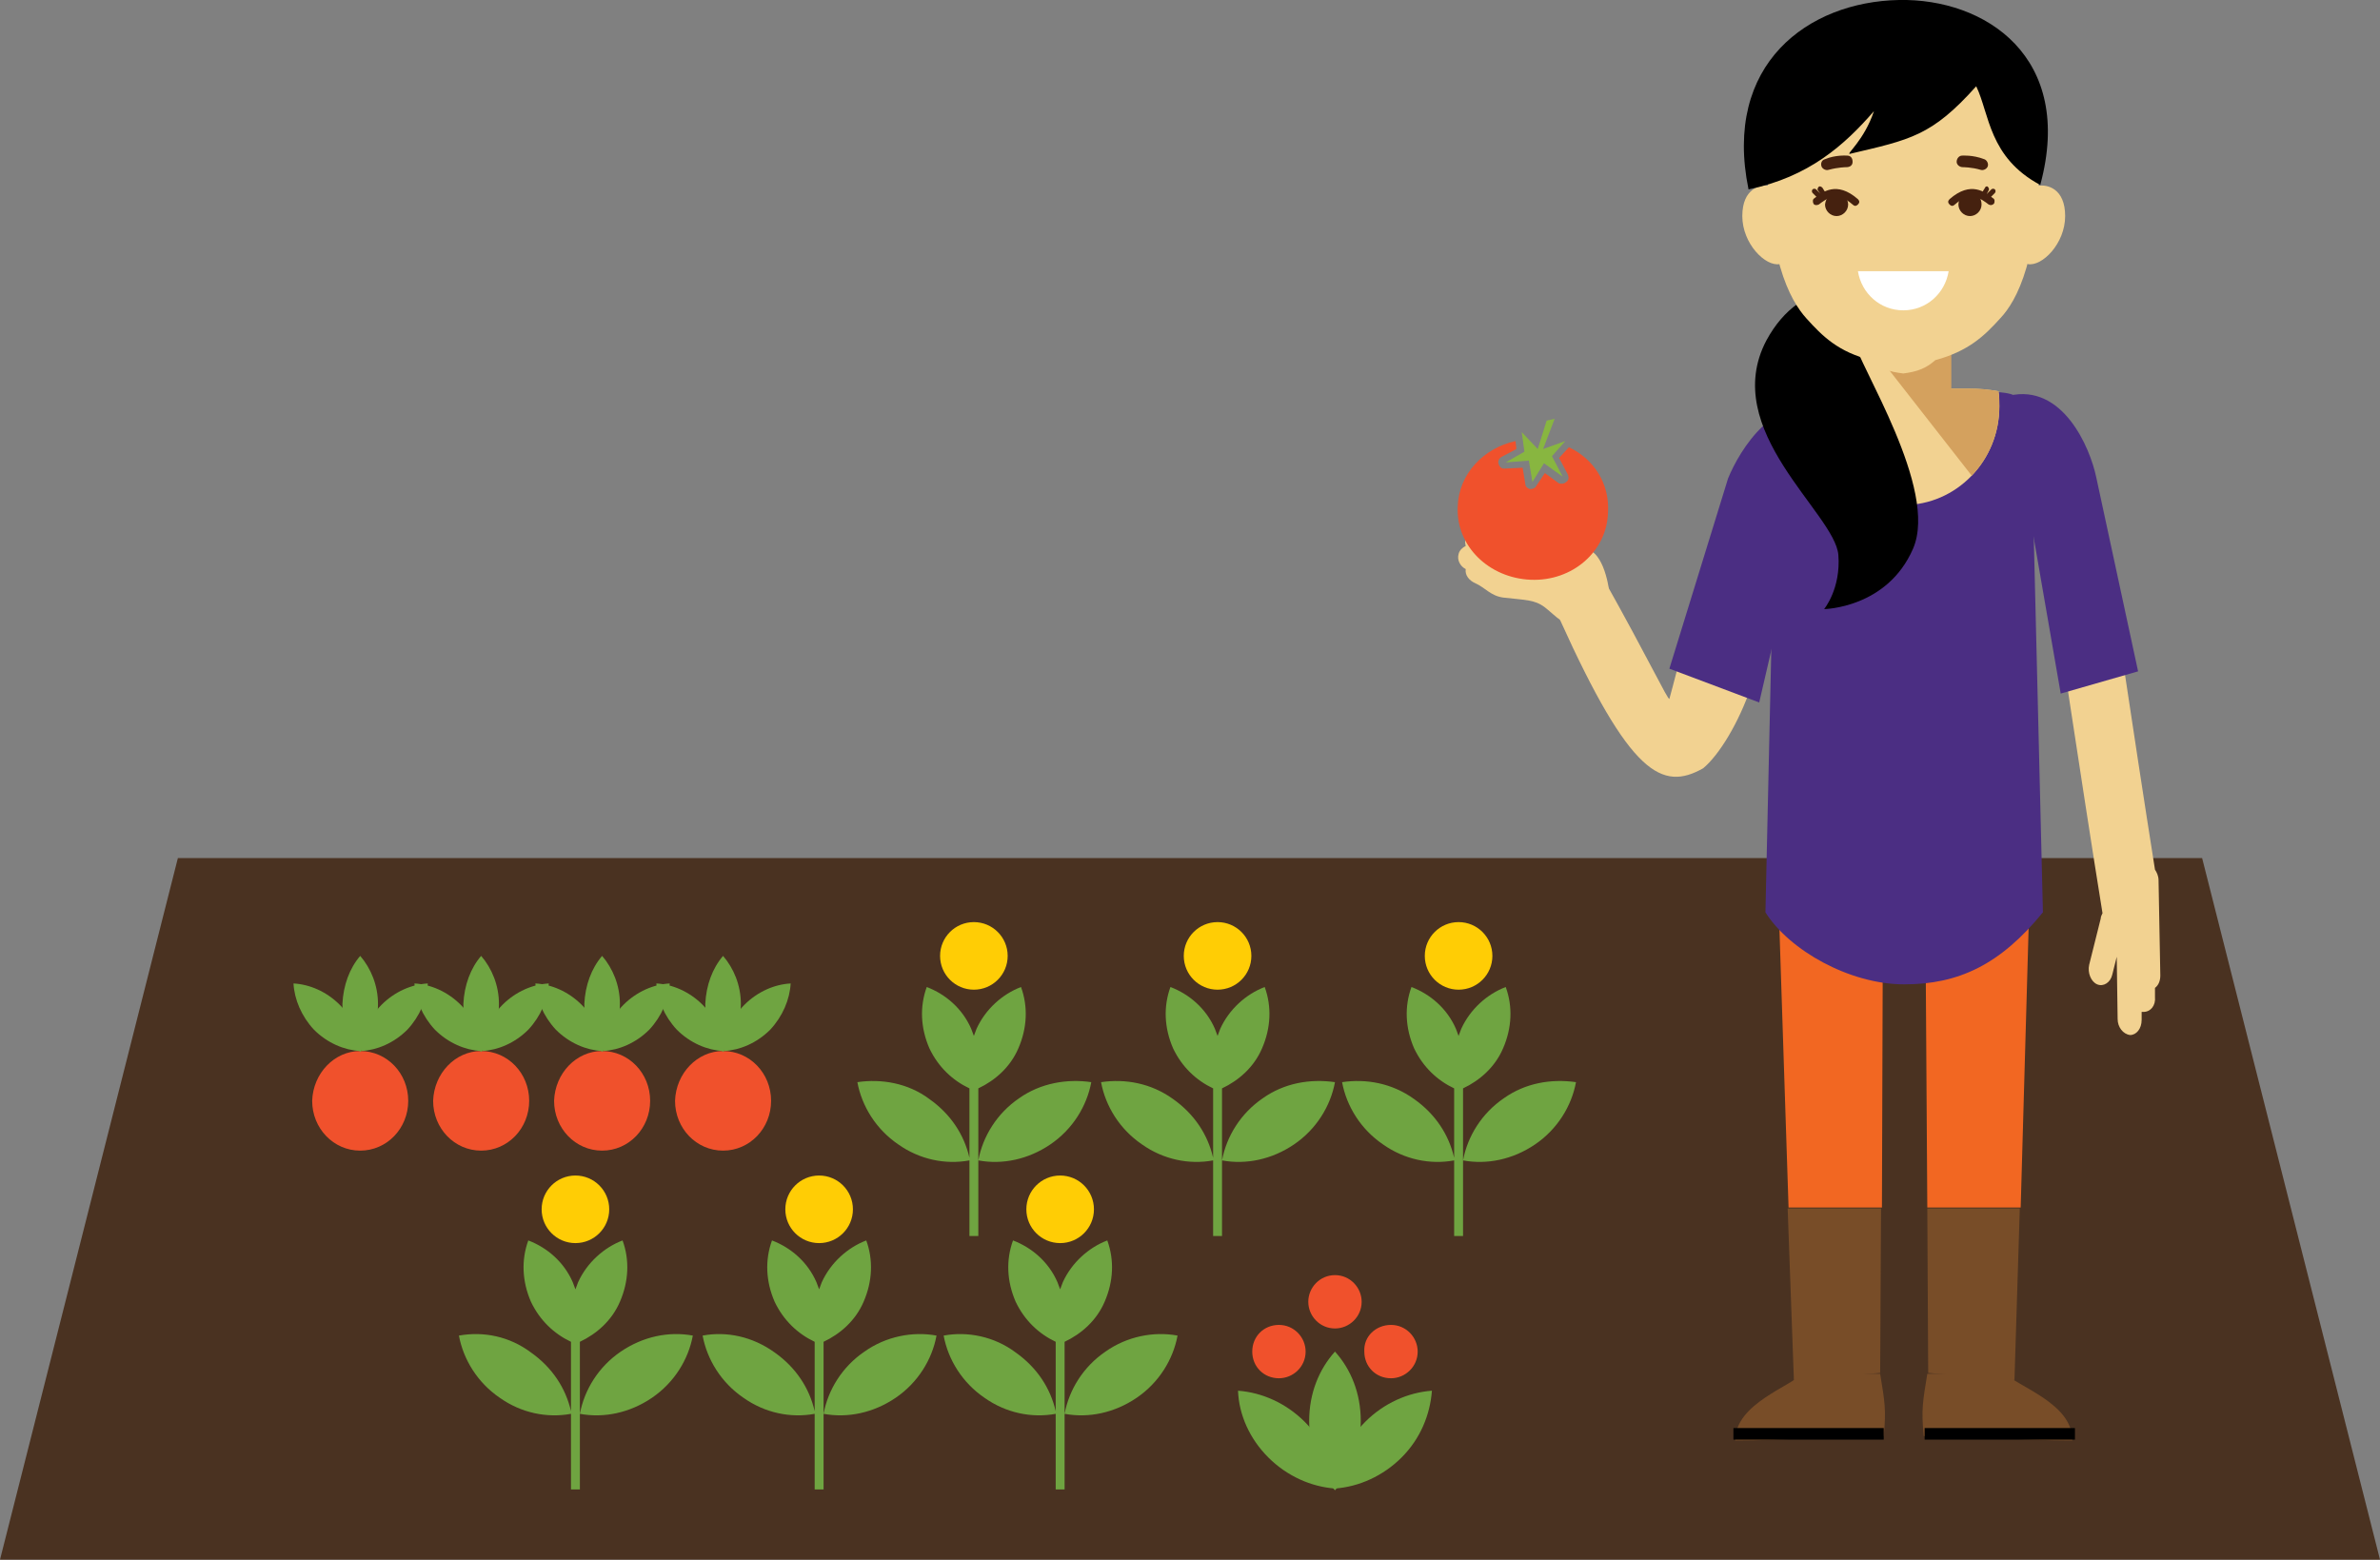 <?xml version="1.0" encoding="utf-8"?>
<!-- Generator: Adobe Illustrator 21.0.2, SVG Export Plug-In . SVG Version: 6.00 Build 0)  -->
<svg version="1.1" id="Layer_1" xmlns="http://www.w3.org/2000/svg" xmlns:xlink="http://www.w3.org/1999/xlink" x="0px" y="0px"
	 viewBox="0 0 267.6 175.4" enable-background="new 0 0 267.6 175.4" xml:space="preserve">
<rect x="0" y="0" width="267.6" height="175.4" fill="#808080" stroke="none"/>
<polygon fill-rule="evenodd" clip-rule="evenodd" fill="#4A3221" points="267.6,175.4 0,175.4 20,96.5 247.6,96.5 "/>
<g>
	<path fill-rule="evenodd" clip-rule="evenodd" fill="#F2D291" d="M180.9,68.1l-4,1.8c-1.1,0.5-1.7-0.4-3.2-1.6
		c-1.2-0.9-2.2-0.8-4.7-1.1c-1.4-0.2-2-1.1-3.1-1.6c-0.7-0.3-1.2-0.9-1.1-1.6c-0.6-0.3-1-1-0.8-1.7c0.1-0.4,0.4-0.7,0.8-0.9
		c-0.1-0.4-0.1-0.8,0.1-1.2c0.4-0.7,1.2-1,1.9-0.6l0.2,0.1c0.4-0.4,1-0.7,1.5-0.4c1.7,0.8,3.2,1.2,4.6,1.5c-0.1-0.5,0-0.9,0.4-1.3
		c0.6-0.5,1.5-0.6,2,0l1.8,1.9c1,0.2,1.8,0.5,2.3,1.2C180.9,64.3,181.2,68,180.9,68.1"/>
	<path fill-rule="evenodd" clip-rule="evenodd" fill="#F2D291" d="M190.7,66.4c-0.6,3.4-3,12.2-3,12.2c-0.2,0.1-2.3-4.4-7.4-13.5
		l-4.9,4.6c7.9,17.5,11.5,19.3,16.1,16.7c1.8-1.5,4-5.1,5.4-9.2c0.7-2.1,0.6-5.1,1.5-6.9L190.7,66.4"/>
	<path fill-rule="evenodd" clip-rule="evenodd" fill="#4B2E83" d="M187.7,75.2l10.1,3.8l7.6-32.8c-5.7-2.3-9.8,4.4-11.1,7.6
		L187.7,75.2"/>
	<path fill-rule="evenodd" clip-rule="evenodd" fill="#F2D291" d="M230.2,62.3c0,0.1,4,26.8,6.2,40.4c-0.1,0.2-0.2,0.4-0.2,0.6
		l-1.3,5.2c-0.2,0.9,0.2,1.9,0.9,2.2c0.7,0.3,1.5-0.2,1.7-1.1l0.5-2l0.1,7c0,0.9,0.6,1.7,1.4,1.8c0.7,0,1.3-0.7,1.3-1.7l0-0.9
		c0.1,0,0.2,0,0.2,0c0.8,0,1.4-0.7,1.3-1.7l0-1c0.4-0.3,0.6-0.8,0.6-1.4l-0.2-10.7c0-0.5-0.2-0.9-0.4-1.2
		c-2.3-14.5-5.6-36.8-5.6-36.9L230.2,62.3"/>
	<path fill-rule="evenodd" clip-rule="evenodd" fill="#4B2E83" d="M240.4,75.5l-8.7,2.5l-5.8-33.5c6-1.4,9.1,5.8,9.8,9.2L240.4,75.5
		"/>
	<path fill-rule="evenodd" clip-rule="evenodd" fill="#784D28" d="M202.7,154.4c5.6,0,3.1,0.1,8.7,0.1c0.5,3.1,0.7,4,0.4,7
		c-5.6,0-11.1,0.5-16.7,0.5C195.1,157.8,201.5,155.9,202.7,154.4"/>
	<rect x="194.9" y="160.6" width="16.9" height="1.3"/>
	<path fill-rule="evenodd" clip-rule="evenodd" fill="#F26722" d="M228.5,90c-3.6,0-9.3-8.5-14.8-8.5c-5.7,0-11.3,8.5-14.1,8.5
		l1.5,45.8h10.5l0.1-30.5h4.8l0.2,30.5h10.5L228.5,90"/>
	<polyline fill-rule="evenodd" clip-rule="evenodd" fill="#784D28" points="201,135.9 201.7,155.2 211.4,154.4 211.5,135.9 
		201,135.9 	"/>
	<path fill-rule="evenodd" clip-rule="evenodd" fill="#4B2E83" d="M228.5,53.4c-0.1-2.8-0.3-4.8-0.7-6.3c-0.3-1.3-0.7-2.2-1.3-2.6
		c-0.4-0.3-1.7-0.4-1.9-0.4L206,44.2c-3.5,0-6.3,4.1-6.4,9.2l-1.1,49.2c2.7,4.3,9.5,8.1,15.6,8.1c6.1,0,10.8-2.2,15.6-8.1"/>
	<path fill-rule="evenodd" clip-rule="evenodd" fill="#F2D291" d="M224.7,44c0.1,0.5,0.1,1.1,0.1,1.7c0,6.1-4.8,11.1-10.8,11.1
		c-5.9,0-10.8-5-10.8-11.1c0-0.6,0-1.1,0.1-1.7c1.1-0.2,2.2-0.3,3.2-0.3h2.1v-7.5c0-0.2,0.1-0.3,0.1-0.5h10.4c0,0.2,0.1,0.3,0.1,0.5
		v7.5h2.1C222.5,43.7,223.6,43.8,224.7,44"/>
	<path fill-rule="evenodd" clip-rule="evenodd" fill="#D4A15E" d="M221.7,53.5l-12.9-16.5v-0.4l2.3-0.4c0-0.2,0.1-0.3,0.1-0.5h8.1
		c0,0.2,0.1,0.3,0.1,0.5v7.5h2.1c1,0,2.1,0.1,3.2,0.3c0.1,0.5,0.1,1.1,0.1,1.7C224.8,48.8,223.6,51.5,221.7,53.5"/>
	<path fill-rule="evenodd" clip-rule="evenodd" d="M213.1,35c-3.4-3.3-10.5-4.1-14.5,3.3c-5.3,10.1,7.7,19.4,8.1,24.1
		c0.3,3.8-1.6,6.1-1.6,6.1s7.1-0.1,10-6.8c2.9-6.7-6.1-20.6-6.7-23.5c-0.6-3,2.2-2.8,3.6-1.3C213.4,38.4,213.1,35,213.1,35"/>
	<path fill-rule="evenodd" clip-rule="evenodd" fill="#F2D291" d="M229.3,15.9C229.1,2.7,217.8,2.3,214,2.2
		c-3.8,0.1-15.1,0.4-15.3,13.6c-0.2,13.2,2.6,18,4.4,20c1.8,2,3.6,3.8,7.3,4.7c1,1,2,1.3,3.6,1.5c1.6-0.2,2.6-0.6,3.6-1.5
		c3.7-1,5.5-2.7,7.3-4.7C226.7,33.9,229.5,29.1,229.3,15.9z"/>
	<path fill-rule="evenodd" clip-rule="evenodd" fill="#F2D291" d="M200.8,22.6c-0.3-0.9-0.8-1.5-1.8-1.7c-1.1-0.2-3.1,0.3-3.1,3.4
		c0,3.1,2.6,5.7,4.2,5.4C201.8,29.3,201,23.4,200.8,22.6"/>
	<path fill-rule="evenodd" clip-rule="evenodd" fill="#F2D291" d="M227,22.6c0.4-0.8,1-1.5,2.1-1.7c1.1-0.2,3.1,0.3,3.1,3.4
		c0,3.1-2.6,5.7-4.2,5.4C226.3,29.3,227,22.6,227,22.6"/>
	<path fill-rule="evenodd" clip-rule="evenodd" d="M222.2,9.7c1.5,3.1,1.4,8,7.2,11.1c3.9-14.4-6.2-21-15.9-20.8
		c-10.2,0.2-19.8,7.2-16.9,21.3c6.8-1.4,10.8-5,14.1-8.8c-1.1,3.3-3.2,4.9-2.7,4.8C214.8,15.7,217.2,15.3,222.2,9.7"/>
	<path fill-rule="evenodd" clip-rule="evenodd" fill="#784D28" d="M225.4,154.4c-5.6,0-3.1,0.1-8.7,0.1c-0.5,3.1-0.7,4-0.4,7
		c5.6,0,11.1,0.5,16.7,0.5C233.1,157.8,226.7,155.9,225.4,154.4"/>
	<rect x="216.4" y="160.6" width="16.9" height="1.3"/>
	<polyline fill-rule="evenodd" clip-rule="evenodd" fill="#784D28" points="227.1,135.9 226.5,155.2 216.8,154.4 216.7,135.9 
		227.1,135.9 	"/>
	<path fill-rule="evenodd" clip-rule="evenodd" fill="#FFFFFF" d="M219.1,30.5c-0.4,2.5-2.5,4.4-5.1,4.4c-2.6,0-4.7-1.9-5.1-4.4
		H219.1"/>
	<path fill-rule="evenodd" clip-rule="evenodd" fill="#45210F" d="M220.7,18.8c-0.4,0-0.7-0.3-0.7-0.6c0-0.4,0.3-0.7,0.6-0.7
		c0,0,1.2-0.1,2.5,0.4c0.3,0.1,0.5,0.5,0.4,0.8c-0.1,0.3-0.5,0.5-0.8,0.4C221.7,18.8,220.7,18.8,220.7,18.8"/>
	<path fill-rule="evenodd" clip-rule="evenodd" fill="#45210F" d="M207.7,17.5c0.4,0,0.6,0.3,0.6,0.7c0,0.4-0.3,0.6-0.7,0.6
		c0,0-0.9,0-2,0.3c-0.3,0.1-0.7-0.1-0.8-0.4c-0.1-0.3,0-0.7,0.4-0.8C206.4,17.4,207.6,17.5,207.7,17.5"/>
	<path fill-rule="evenodd" clip-rule="evenodd" fill="#45210F" d="M223.6,23c0.2,0.1,0.4,0.1,0.6-0.1c0.1-0.2,0.1-0.5-0.1-0.6l0,0
		c-0.9-0.7-2.5-2-4.9,0.1c-0.2,0.2-0.2,0.4,0,0.6c0.2,0.2,0.4,0.2,0.6,0C221.6,21.4,222.8,22.4,223.6,23L223.6,23"/>
	<path fill-rule="evenodd" clip-rule="evenodd" fill="#45210F" d="M221.5,21.7c-0.7,0-1.3,0.6-1.3,1.3c0,0.7,0.6,1.3,1.3,1.3
		c0.7,0,1.3-0.6,1.3-1.3C222.8,22.2,222.3,21.7,221.5,21.7"/>
	<path fill-rule="evenodd" clip-rule="evenodd" fill="#45210F" d="M223.6,21.4c0.1-0.1,0-0.3-0.1-0.4c-0.1-0.1-0.3,0-0.3,0.1
		l-0.5,0.8c-0.1,0.1,0,0.3,0.1,0.4c0.1,0.1,0.3,0,0.4-0.1L223.6,21.4"/>
	<path fill-rule="evenodd" clip-rule="evenodd" fill="#45210F" d="M224.3,21.7c0.1-0.1,0.1-0.3,0-0.4c-0.1-0.1-0.3-0.1-0.4,0
		l-0.8,0.8c-0.1,0.1-0.1,0.3,0,0.4c0.1,0.1,0.3,0.1,0.4,0L224.3,21.7"/>
	<path fill-rule="evenodd" clip-rule="evenodd" fill="#45210F" d="M204.5,23c-0.2,0.1-0.5,0.1-0.6-0.1c-0.1-0.2-0.1-0.5,0.1-0.6l0,0
		c0.9-0.7,2.5-2,4.9,0.1c0.2,0.2,0.2,0.4,0,0.6c-0.2,0.2-0.4,0.2-0.6,0C206.5,21.4,205.3,22.4,204.5,23L204.5,23"/>
	<path fill-rule="evenodd" clip-rule="evenodd" fill="#45210F" d="M206.5,21.7c0.7,0,1.3,0.6,1.3,1.3c0,0.7-0.6,1.3-1.3,1.3
		c-0.7,0-1.3-0.6-1.3-1.3C205.3,22.2,205.8,21.7,206.5,21.7"/>
	<path fill-rule="evenodd" clip-rule="evenodd" fill="#45210F" d="M204.4,21.4c-0.1-0.1,0-0.3,0.1-0.4c0.1-0.1,0.3,0,0.4,0.1
		l0.5,0.8c0.1,0.1,0,0.3-0.1,0.4c-0.1,0.1-0.3,0-0.4-0.1L204.4,21.4"/>
	<path fill-rule="evenodd" clip-rule="evenodd" fill="#45210F" d="M203.8,21.7c-0.1-0.1-0.1-0.3,0-0.4c0.1-0.1,0.3-0.1,0.4,0
		l0.8,0.8c0.1,0.1,0.1,0.3,0,0.4c-0.1,0.1-0.3,0.1-0.4,0L203.8,21.7"/>
	<g>
		<polygon fill="#88B640" points="169.3,52 171.9,51.8 172.3,54.2 173.6,52.1 175.7,53.6 174.5,51.3 176,49.6 173.5,50.5 
			174.8,47.1 173.9,47.3 172.9,50.5 171.1,48.6 171.4,50.8 		"/>
		
			<ellipse transform="matrix(3.539053e-02 -0.999 0.999 3.539053e-02 115.17 232.953)" fill="#F0512C" cx="178.3" cy="56.8" rx="2.4" ry="2"/>
		<path fill="#F0512C" d="M176.4,50.3l-1.1,1.2l1,1.9c0.1,0.3,0.1,0.6-0.2,0.8c-0.1,0.1-0.3,0.2-0.5,0.2c-0.1,0-0.3,0-0.4-0.1
			l-1.5-1.1l-1,1.5c-0.1,0.2-0.4,0.3-0.6,0.3c0,0-0.1,0-0.1,0c-0.3-0.1-0.5-0.3-0.5-0.6l-0.3-1.8l-2,0.1c0,0,0,0-0.1,0
			c-0.3,0-0.5-0.2-0.6-0.5c-0.1-0.3,0-0.6,0.3-0.8l1.7-0.9l-0.1-0.9c-3.6,0.8-6.4,3.7-6.5,7.4c-0.2,4.4,3.5,8,8.2,8.2
			c4.7,0.2,8.6-3.2,8.7-7.6C181,54.4,179.2,51.6,176.4,50.3z M178.6,58.8c-0.8,0.1-1.7-0.6-1.9-1.8c-0.2-1.1,0.3-2.1,1.2-2.3
			c0.8-0.1,1.7,0.6,1.9,1.8C180,57.6,179.4,58.6,178.6,58.8z"/>
	</g>
</g>
<g>
	<path fill-rule="evenodd" clip-rule="evenodd" fill="#F0512C" d="M40.5,118.2c3,0,5.4,2.5,5.4,5.6c0,3.1-2.4,5.6-5.4,5.6
		c-3,0-5.4-2.5-5.4-5.6C35.2,120.7,37.6,118.2,40.5,118.2"/>
	<path fill-rule="evenodd" clip-rule="evenodd" fill="#F0512C" d="M54.1,118.2c3,0,5.4,2.5,5.4,5.6c0,3.1-2.4,5.6-5.4,5.6
		c-3,0-5.4-2.5-5.4-5.6C48.8,120.7,51.2,118.2,54.1,118.2"/>
	<path fill-rule="evenodd" clip-rule="evenodd" fill="#F0512C" d="M67.7,118.2c3,0,5.4,2.5,5.4,5.6c0,3.1-2.4,5.6-5.4,5.6
		c-3,0-5.4-2.5-5.4-5.6C62.4,120.7,64.8,118.2,67.7,118.2"/>
	<path fill-rule="evenodd" clip-rule="evenodd" fill="#F0512C" d="M81.3,118.2c3,0,5.4,2.5,5.4,5.6c0,3.1-2.4,5.6-5.4,5.6
		c-3,0-5.4-2.5-5.4-5.6C76,120.7,78.4,118.2,81.3,118.2"/>
	<path fill-rule="evenodd" clip-rule="evenodd" fill="#6FA441" d="M40.5,107.5c1.2,1.4,2,3.3,2,5.4c0,2.1-0.8,4-2,5.4
		c-1.2-1.4-2-3.3-2-5.4C38.6,110.8,39.3,108.9,40.5,107.5"/>
	<path fill-rule="evenodd" clip-rule="evenodd" fill="#6FA441" d="M33,110.6c1.8,0.1,3.7,0.9,5.2,2.4c1.5,1.5,2.2,3.4,2.3,5.2
		c-1.8-0.1-3.7-0.9-5.2-2.4C33.9,114.3,33.1,112.4,33,110.6"/>
	<path fill-rule="evenodd" clip-rule="evenodd" fill="#6FA441" d="M48.1,110.6c-1.8,0.1-3.7,0.9-5.2,2.4c-1.5,1.5-2.3,3.4-2.3,5.2
		c1.8-0.1,3.7-0.9,5.2-2.4C47.2,114.3,48,112.4,48.1,110.6"/>
	<path fill-rule="evenodd" clip-rule="evenodd" fill="#6FA441" d="M54.1,107.5c1.2,1.4,2,3.3,2,5.4c0,2.1-0.8,4-2,5.4
		c-1.2-1.4-2-3.3-2-5.4C52.2,110.8,52.9,108.9,54.1,107.5"/>
	<path fill-rule="evenodd" clip-rule="evenodd" fill="#6FA441" d="M46.6,110.6c1.8,0.1,3.7,0.9,5.2,2.4c1.5,1.5,2.3,3.4,2.3,5.2
		c-1.8-0.1-3.7-0.9-5.2-2.4C47.5,114.3,46.7,112.4,46.6,110.6"/>
	<path fill-rule="evenodd" clip-rule="evenodd" fill="#6FA441" d="M61.7,110.6c-1.8,0.1-3.7,0.9-5.2,2.4c-1.5,1.5-2.2,3.4-2.3,5.2
		c1.8-0.1,3.7-0.9,5.2-2.4C60.8,114.3,61.6,112.4,61.7,110.6"/>
	<path fill-rule="evenodd" clip-rule="evenodd" fill="#6FA441" d="M67.7,107.5c1.2,1.4,2,3.3,2,5.4c0,2.1-0.8,4-2,5.4
		c-1.2-1.4-2-3.3-2-5.4C65.8,110.8,66.5,108.9,67.7,107.5"/>
	<path fill-rule="evenodd" clip-rule="evenodd" fill="#6FA441" d="M60.2,110.6c1.8,0.1,3.7,0.9,5.2,2.4c1.5,1.5,2.3,3.4,2.3,5.2
		c-1.8-0.1-3.7-0.9-5.2-2.4C61.1,114.3,60.3,112.4,60.2,110.6"/>
	<path fill-rule="evenodd" clip-rule="evenodd" fill="#6FA441" d="M75.3,110.6c-1.8,0.1-3.7,0.9-5.2,2.4c-1.5,1.5-2.3,3.4-2.3,5.2
		c1.8-0.1,3.7-0.9,5.2-2.4C74.4,114.3,75.2,112.4,75.3,110.6"/>
	<path fill-rule="evenodd" clip-rule="evenodd" fill="#6FA441" d="M81.3,107.5c1.2,1.4,2,3.3,2,5.4c0,2.1-0.8,4-2,5.4
		c-1.2-1.4-2-3.3-2-5.4C79.4,110.8,80.1,108.9,81.3,107.5"/>
	<path fill-rule="evenodd" clip-rule="evenodd" fill="#6FA441" d="M73.8,110.6c1.8,0.1,3.7,0.9,5.2,2.4c1.5,1.5,2.2,3.4,2.3,5.2
		c-1.8-0.1-3.7-0.9-5.2-2.4C74.7,114.3,73.9,112.4,73.8,110.6"/>
	<path fill-rule="evenodd" clip-rule="evenodd" fill="#6FA441" d="M88.9,110.6c-1.8,0.1-3.7,0.9-5.2,2.4c-1.5,1.5-2.3,3.4-2.3,5.2
		c1.8-0.1,3.7-0.9,5.2-2.4C88,114.3,88.8,112.4,88.9,110.6"/>
</g>
<g>
	<path fill-rule="evenodd" clip-rule="evenodd" fill="#6FA441" d="M96.4,121.7c0.5,2.7,2.1,5.3,4.6,7c2.4,1.7,5.3,2.3,8,1.8v8.5h1
		v-16.6c1.9-0.9,3.6-2.4,4.5-4.5c1-2.3,1.1-4.7,0.3-6.9c-2.1,0.8-4,2.5-5,4.7c-0.1,0.3-0.2,0.5-0.3,0.8c-0.1-0.3-0.2-0.5-0.3-0.8
		c-1-2.3-2.9-3.9-5-4.7c-0.8,2.2-0.7,4.6,0.3,6.9c1,2.1,2.6,3.6,4.5,4.5v7.8c-0.6-2.6-2.1-4.9-4.5-6.6
		C102.1,121.8,99.1,121.3,96.4,121.7 M122.7,121.7c-0.5,2.7-2.1,5.3-4.6,7c-2.5,1.7-5.4,2.3-8.1,1.8c0.5-2.7,2.1-5.3,4.6-7
		C117,121.8,120,121.3,122.7,121.7z"/>
	<path fill-rule="evenodd" clip-rule="evenodd" fill="#FFCD05" d="M109.5,103.7c2.1,0,3.8,1.7,3.8,3.8c0,2.1-1.7,3.8-3.8,3.8
		c-2.1,0-3.8-1.7-3.8-3.8C105.7,105.4,107.4,103.7,109.5,103.7"/>
	<path fill-rule="evenodd" clip-rule="evenodd" fill="#6FA441" d="M123.8,121.7c0.5,2.7,2.1,5.3,4.6,7c2.4,1.7,5.3,2.3,8,1.8v8.5h1
		v-16.6c1.9-0.9,3.6-2.4,4.5-4.5c1-2.3,1.1-4.7,0.3-6.9c-2.1,0.8-4,2.5-5,4.7c-0.1,0.3-0.2,0.5-0.3,0.8c-0.1-0.3-0.2-0.5-0.3-0.8
		c-1-2.3-2.9-3.9-5-4.7c-0.8,2.2-0.7,4.6,0.3,6.9c1,2.1,2.6,3.6,4.5,4.5v7.8c-0.6-2.6-2.1-4.9-4.5-6.6
		C129.4,121.8,126.5,121.3,123.8,121.7 M150.1,121.7c-0.5,2.7-2.1,5.3-4.6,7c-2.5,1.7-5.4,2.3-8.1,1.8c0.5-2.7,2.1-5.3,4.6-7
		C144.4,121.8,147.3,121.3,150.1,121.7z"/>
	<path fill-rule="evenodd" clip-rule="evenodd" fill="#FFCD05" d="M136.9,103.7c2.1,0,3.8,1.7,3.8,3.8c0,2.1-1.7,3.8-3.8,3.8
		c-2.1,0-3.8-1.7-3.8-3.8C133.1,105.4,134.8,103.7,136.9,103.7"/>
	<path fill-rule="evenodd" clip-rule="evenodd" fill="#6FA441" d="M150.9,121.7c0.5,2.7,2.1,5.3,4.6,7c2.4,1.7,5.3,2.3,8,1.8v8.5h1
		v-16.6c1.9-0.9,3.6-2.4,4.5-4.5c1-2.3,1.1-4.7,0.3-6.9c-2.1,0.8-4,2.5-5,4.7c-0.1,0.3-0.2,0.5-0.3,0.8c-0.1-0.3-0.2-0.5-0.3-0.8
		c-1-2.3-2.9-3.9-5-4.7c-0.8,2.2-0.7,4.6,0.3,6.9c1,2.1,2.6,3.6,4.5,4.5v7.8c-0.6-2.6-2.1-4.9-4.5-6.6
		C156.5,121.8,153.6,121.3,150.9,121.7 M177.2,121.7c-0.5,2.7-2.1,5.3-4.6,7c-2.5,1.7-5.4,2.3-8.1,1.8c0.5-2.7,2.1-5.3,4.6-7
		C171.5,121.8,174.4,121.3,177.2,121.7z"/>
	<path fill-rule="evenodd" clip-rule="evenodd" fill="#FFCD05" d="M164,103.7c2.1,0,3.8,1.7,3.8,3.8c0,2.1-1.7,3.8-3.8,3.8
		c-2.1,0-3.8-1.7-3.8-3.8C160.2,105.4,161.9,103.7,164,103.7"/>
</g>
<g>
	<path fill-rule="evenodd" clip-rule="evenodd" fill="#6FA441" d="M150.1,152c1.8,2,2.9,4.7,2.9,7.8c0,3-1.1,5.8-2.9,7.8
		c-1.8-2-2.9-4.7-2.9-7.8C147.2,156.7,148.3,154,150.1,152"/>
	<path fill-rule="evenodd" clip-rule="evenodd" fill="#6FA441" d="M139.2,156.4c2.7,0.2,5.4,1.4,7.5,3.5c2.1,2.1,3.3,4.9,3.4,7.5
		c-2.7-0.2-5.4-1.4-7.5-3.5C140.5,161.8,139.3,159.1,139.2,156.4"/>
	<path fill-rule="evenodd" clip-rule="evenodd" fill="#6FA441" d="M161,156.4c-2.7,0.2-5.4,1.4-7.5,3.5c-2.1,2.1-3.3,4.9-3.4,7.5
		c2.7-0.2,5.4-1.4,7.5-3.5C159.7,161.8,160.8,159.1,161,156.4"/>
	<path fill-rule="evenodd" clip-rule="evenodd" fill="#F0512C" d="M156.4,149c1.7,0,3,1.4,3,3c0,1.7-1.4,3-3,3c-1.7,0-3-1.3-3-3
		C153.3,150.3,154.7,149,156.4,149"/>
	<path fill-rule="evenodd" clip-rule="evenodd" fill="#F0512C" d="M143.8,149c1.7,0,3,1.4,3,3c0,1.7-1.4,3-3,3c-1.7,0-3-1.3-3-3
		C140.8,150.3,142.1,149,143.8,149"/>
	<path fill-rule="evenodd" clip-rule="evenodd" fill="#F0512C" d="M150.1,143.4c1.7,0,3,1.4,3,3c0,1.7-1.4,3-3,3c-1.7,0-3-1.4-3-3
		C147.1,144.8,148.4,143.4,150.1,143.4"/>
</g>
<g>
	<path fill-rule="evenodd" clip-rule="evenodd" fill="#6FA441" d="M51.6,150.2c0.5,2.7,2.1,5.3,4.6,7c2.4,1.7,5.3,2.3,8,1.8v8.5h1
		v-16.6c1.9-0.9,3.6-2.4,4.5-4.5c1-2.3,1.1-4.7,0.3-6.9c-2.1,0.8-4,2.5-5,4.7c-0.1,0.3-0.2,0.5-0.3,0.8c-0.1-0.3-0.2-0.5-0.3-0.8
		c-1-2.3-2.9-3.9-5-4.7c-0.8,2.2-0.7,4.6,0.3,6.9c1,2.1,2.6,3.6,4.5,4.5v7.8c-0.6-2.6-2.1-4.9-4.5-6.6
		C57.3,150.3,54.4,149.7,51.6,150.2 M77.9,150.2c-0.5,2.7-2.1,5.3-4.6,7c-2.5,1.7-5.4,2.3-8.1,1.8c0.5-2.7,2.1-5.3,4.6-7
		C72.3,150.3,75.2,149.7,77.9,150.2z"/>
	<path fill-rule="evenodd" clip-rule="evenodd" fill="#FFCD05" d="M64.7,132.2c2.1,0,3.8,1.7,3.8,3.8c0,2.1-1.7,3.8-3.8,3.8
		c-2.1,0-3.8-1.7-3.8-3.8C60.9,133.9,62.6,132.2,64.7,132.2"/>
	<path fill-rule="evenodd" clip-rule="evenodd" fill="#6FA441" d="M79,150.2c0.5,2.7,2.1,5.3,4.6,7c2.4,1.7,5.3,2.3,8,1.8v8.5h1
		v-16.6c1.9-0.9,3.6-2.4,4.5-4.5c1-2.3,1.1-4.7,0.3-6.9c-2.1,0.8-4,2.5-5,4.7c-0.1,0.3-0.2,0.5-0.3,0.8c-0.1-0.3-0.2-0.5-0.3-0.8
		c-1-2.3-2.9-3.9-5-4.7c-0.8,2.2-0.7,4.6,0.3,6.9c1,2.1,2.6,3.6,4.5,4.5v7.8c-0.6-2.6-2.1-4.9-4.5-6.6
		C84.6,150.3,81.7,149.7,79,150.2 M105.3,150.2c-0.5,2.7-2.1,5.3-4.6,7c-2.5,1.7-5.4,2.3-8.1,1.8c0.5-2.7,2.1-5.3,4.6-7
		C99.6,150.3,102.6,149.7,105.3,150.2z"/>
	<path fill-rule="evenodd" clip-rule="evenodd" fill="#FFCD05" d="M92.1,132.2c2.1,0,3.8,1.7,3.8,3.8c0,2.1-1.7,3.8-3.8,3.8
		c-2.1,0-3.8-1.7-3.8-3.8C88.3,133.9,90,132.2,92.1,132.2"/>
	<path fill-rule="evenodd" clip-rule="evenodd" fill="#6FA441" d="M106.1,150.2c0.5,2.7,2.1,5.3,4.6,7c2.4,1.7,5.3,2.3,8,1.8v8.5h1
		v-16.6c1.9-0.9,3.6-2.4,4.5-4.5c1-2.3,1.1-4.7,0.3-6.9c-2.1,0.8-4,2.5-5,4.7c-0.1,0.3-0.2,0.5-0.3,0.8c-0.1-0.3-0.2-0.5-0.3-0.8
		c-1-2.3-2.9-3.9-5-4.7c-0.8,2.2-0.7,4.6,0.3,6.9c1,2.1,2.6,3.6,4.5,4.5v7.8c-0.6-2.6-2.1-4.9-4.5-6.6
		C111.8,150.3,108.8,149.7,106.1,150.2 M132.4,150.2c-0.5,2.7-2.1,5.3-4.6,7c-2.5,1.7-5.4,2.3-8.1,1.8c0.5-2.7,2.1-5.3,4.6-7
		C126.7,150.3,129.7,149.7,132.4,150.2z"/>
	<path fill-rule="evenodd" clip-rule="evenodd" fill="#FFCD05" d="M119.2,132.2c2.1,0,3.8,1.7,3.8,3.8c0,2.1-1.7,3.8-3.8,3.8
		c-2.1,0-3.8-1.7-3.8-3.8C115.4,133.9,117.1,132.2,119.2,132.2"/>
</g>
</svg>
